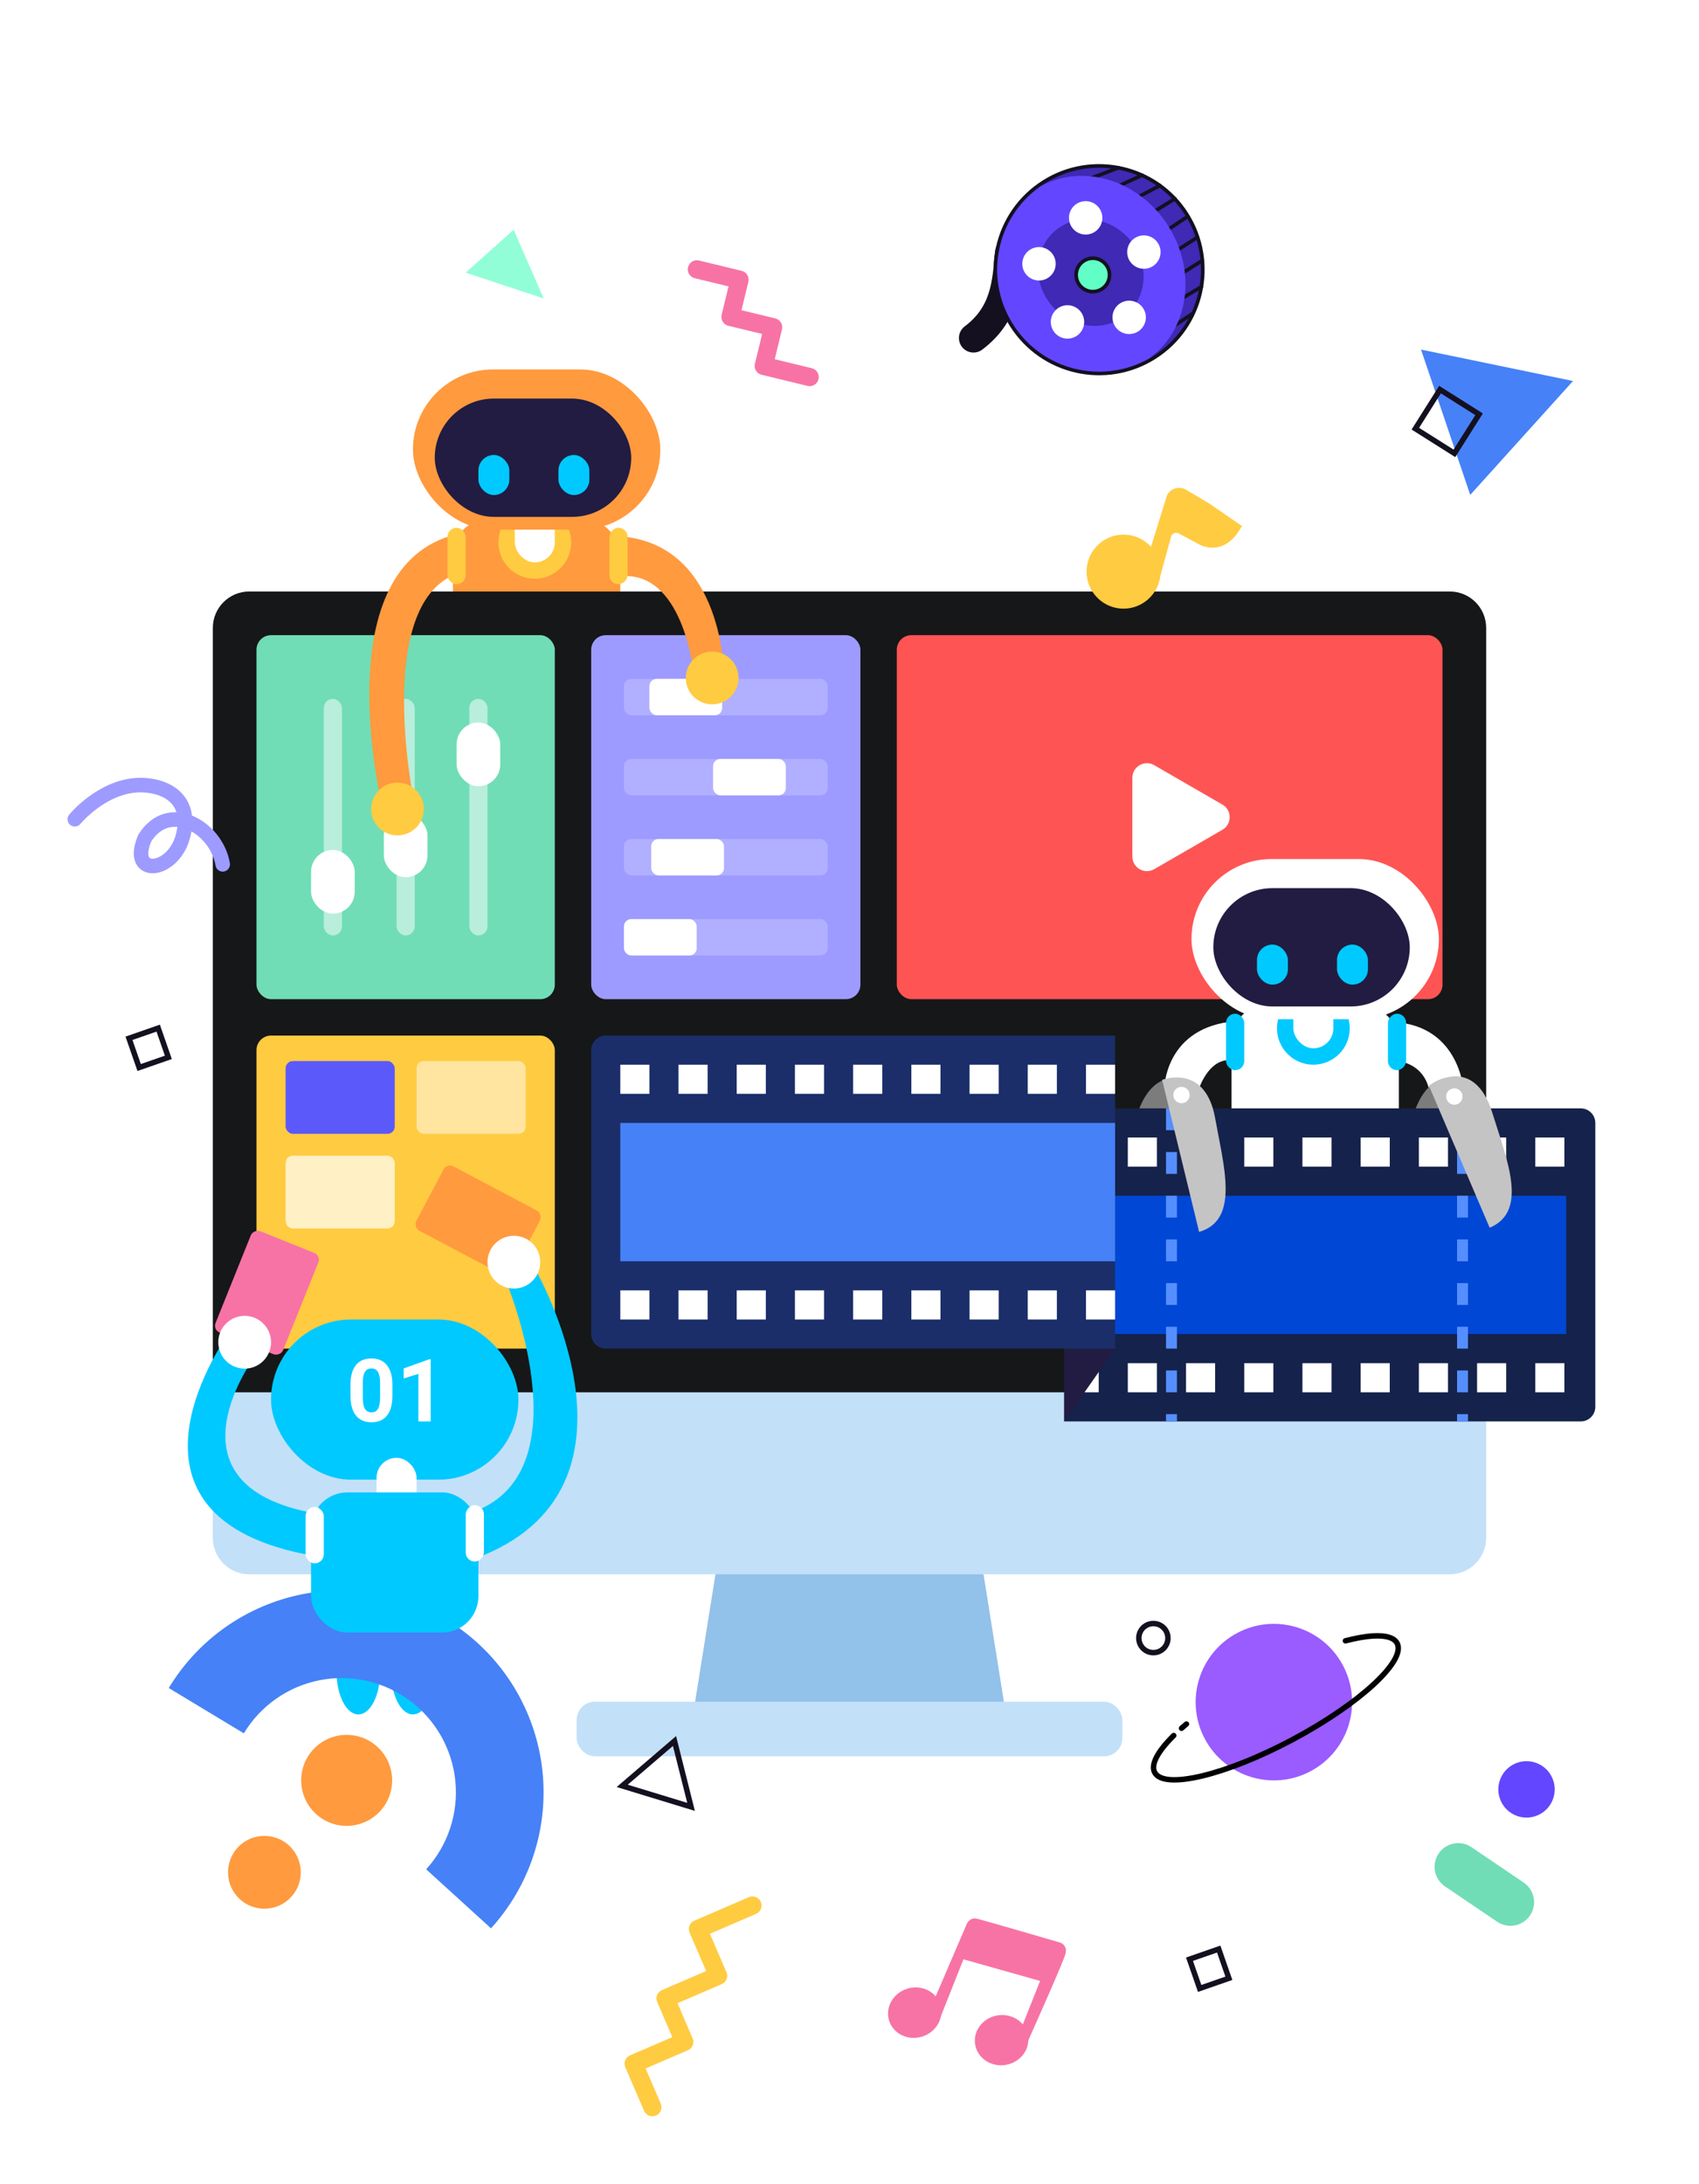 <svg width="934" height="1200" viewBox="0 0 934 1200" fill="none" xmlns="http://www.w3.org/2000/svg">
<rect x="249" y="285" width="92" height="113" rx="20" fill="#FF9A3E"/>
<circle cx="294" cy="298" r="20" fill="#FFCB41"/>
<rect x="283" y="271" width="22" height="38" rx="11" fill="white"/>
<path d="M401 817H533L553 942H381L401 817Z" fill="#92C1EA"/>
<path d="M117 345C117 333.954 125.954 325 137 325H797C808.046 325 817 333.954 817 345V775H117V345Z" fill="#161718"/>
<path d="M117 765H817V845C817 856.046 808.046 865 797 865H137C125.954 865 117 856.046 117 845V765Z" fill="#C3E0F9"/>
<rect x="317" y="935" width="300" height="30" rx="10" fill="#C3E0F9"/>
<path d="M531.648 1056.69L511.816 1102.88L517.119 1108.11L529.637 1076.55L571.765 1088.43L559.248 1119.99L564.677 1122.46C571.254 1107.8 584.675 1077.5 585.741 1073.56C586.806 1069.62 584.157 1067.76 582.699 1067.32C568.48 1063.17 539.384 1054.72 536.75 1054.16C534.116 1053.59 532.251 1055.61 531.648 1056.69Z" fill="#F773A5"/>
<path d="M516.905 1101.49C519.162 1108.76 514.692 1116.61 506.92 1119.02C499.148 1121.43 491.017 1117.49 488.76 1110.22C486.503 1102.95 490.973 1095.1 498.745 1092.69C506.517 1090.28 514.647 1094.22 516.905 1101.49Z" fill="#F773A5"/>
<path d="M565.159 1118.64C566.364 1126.15 560.826 1133.29 552.791 1134.58C544.756 1135.86 537.266 1130.81 536.061 1123.3C534.857 1115.78 540.394 1108.64 548.429 1107.35C556.464 1106.07 563.955 1111.12 565.159 1118.64Z" fill="#F773A5"/>
<circle cx="700.294" cy="935.233" r="43" transform="rotate(-28.069 700.294 935.233)" fill="#9A5BFF"/>
<path d="M645.228 953.605C636.552 962.163 632.442 969.51 634.786 973.905C639.906 983.506 673.882 975.383 710.675 955.763C747.468 936.142 773.145 912.454 768.025 902.854C765.831 898.739 758.338 897.88 747.594 899.785C745.106 900.226 742.443 900.816 739.632 901.548M649.522 949.6C650.394 948.828 651.297 948.048 652.232 947.263" stroke="black" stroke-width="3" stroke-linecap="round" stroke-linejoin="round"/>
<ellipse cx="197" cy="918.5" rx="12" ry="23.5" fill="#00C9FF"/>
<ellipse cx="227" cy="918.5" rx="12" ry="23.5" fill="#00C9FF"/>
<circle r="8" transform="matrix(0.984 -0.179 -0.179 -0.984 634.051 900.05)" stroke="#14101F" stroke-width="3"/>
<path d="M282.369 126.223L298.847 163.966L256 149.816L282.369 126.223Z" fill="#91FED7"/>
<path d="M830.331 1045.14L801.637 1025.71" stroke="#70DDB6" stroke-width="26" stroke-linecap="round" stroke-linejoin="round"/>
<rect x="653.91" y="1076.5" width="17" height="17" transform="rotate(-19.183 653.91 1076.5)" stroke="#14101F" stroke-width="3"/>
<rect x="70.91" y="570.496" width="17" height="17" transform="rotate(-19.183 70.91 570.496)" stroke="#14101F" stroke-width="3"/>
<path d="M383.107 148L406.537 153.68L401.578 174.134L425.008 179.814L419.859 201.055L445.09 207.172" stroke="#F773A5" stroke-width="10" stroke-linecap="round" stroke-linejoin="round"/>
<circle cx="839.181" cy="983.181" r="15.5" transform="rotate(22.024 839.181 983.181)" fill="#6346FF"/>
<path d="M358.644 1157.79L348.359 1133.91L376.169 1121.93L365.885 1098.05L394.764 1085.61L383.689 1059.9L413.638 1047" stroke="#FFCB41" stroke-width="10" stroke-linecap="round" stroke-linejoin="round"/>
<path d="M342.05 981.241L370.8 956.602L379.898 992.79L342.05 981.241Z" stroke="#14101F" stroke-width="3"/>
<circle cx="190.568" cy="978.227" r="25" transform="rotate(4.625 190.568 978.227)" fill="#FF9A3E"/>
<path d="M92.779 927.489C100.78 914.225 111.469 902.783 124.158 893.898C136.847 885.014 151.255 878.883 166.455 875.901C181.655 872.919 197.312 873.151 212.417 876.583C227.522 880.015 241.742 886.571 254.161 895.828C266.581 905.086 276.925 916.84 284.529 930.336C292.133 943.831 296.828 958.768 298.313 974.187C299.797 989.606 298.038 1005.17 293.148 1019.86C288.259 1034.56 280.347 1048.07 269.922 1059.53L234.275 1027.09C240.174 1020.61 244.651 1012.97 247.417 1004.65C250.184 996.333 251.179 987.53 250.339 978.806C249.499 970.082 246.843 961.63 242.54 953.995C238.238 946.359 232.385 939.708 225.358 934.47C218.331 929.232 210.285 925.523 201.739 923.581C193.192 921.639 184.334 921.508 175.733 923.195C167.133 924.882 158.981 928.351 151.801 933.378C144.622 938.405 138.574 944.879 134.047 952.384L92.779 927.489Z" fill="#4681F7"/>
<circle r="20" transform="matrix(0.997 0.081 0.081 -0.997 145.347 1028.74)" fill="#FF9A3E"/>
<path d="M41.122 450.137C41.122 450.137 57.302 430.415 78.874 431.404C93.255 432.064 106.116 440.724 100.317 460.345C94.546 479.87 70.499 482.036 79.555 460.546C92.925 439.254 119.028 454.574 122.419 474.906" stroke="#9D9BFF" stroke-width="8" stroke-linecap="round" stroke-linejoin="round"/>
<rect x="141" y="349" width="164" height="200" rx="8" fill="#70DDB6"/>
<rect x="325" y="349" width="148" height="200" rx="8" fill="#9D9BFF"/>
<rect x="141" y="569" width="164" height="172" rx="8" fill="#FFCB41"/>
<rect x="493" y="349" width="300" height="200" rx="8" fill="#FF5454"/>
<path d="M672 442.072C677.333 445.151 677.333 452.849 672 455.928L634.5 477.579C629.167 480.658 622.5 476.809 622.5 470.651L622.5 427.349C622.5 421.191 629.167 417.342 634.5 420.421L672 442.072Z" fill="white"/>
<rect x="178" y="384" width="10" height="130" rx="5" fill="white" fill-opacity="0.5"/>
<rect x="171" y="467" width="24" height="35" rx="12" fill="white"/>
<rect x="211" y="447" width="24" height="35" rx="12" fill="white"/>
<rect x="251" y="397" width="24" height="35" rx="12" fill="white"/>
<rect x="218" y="384" width="10" height="130" rx="5" fill="white" fill-opacity="0.5"/>
<rect x="258" y="384" width="10" height="130" rx="5" fill="white" fill-opacity="0.5"/>
<rect x="157" y="583" width="60" height="40" rx="4" fill="#5C59FB"/>
<rect x="229" y="583" width="60" height="40" rx="4" fill="white" fill-opacity="0.5"/>
<rect x="157" y="635" width="60" height="40" rx="4" fill="white" fill-opacity="0.7"/>
<rect x="245.699" y="639" width="60" height="40" rx="4" transform="rotate(27.872 245.699 639)" fill="#FF9A3E"/>
<rect x="117" y="730.667" width="60" height="40" rx="4" transform="rotate(-68.09 117 730.667)" fill="#F773A5"/>
<path d="M658.999 598.5C658.999 598.5 664 582.5 675.499 582.5L675.499 561.5C640.001 566.5 640 598.5 640 598.5L658.999 598.5Z" fill="white"/>
<path d="M785.507 598.5C785.507 598.5 783.509 582.5 763.008 582.5L763.008 561.5C802.009 561.5 804.508 598.5 804.508 598.5L785.507 598.5Z" fill="white"/>
<path d="M655.322 594.678L626.823 674.747C605.321 665.747 616.652 637.247 625.322 611.747C635.161 582.808 655.322 594.678 655.322 594.678Z" fill="#7C7C7C"/>
<rect x="677" y="552" width="92" height="113" rx="20" fill="white"/>
<path d="M807.322 594.503L778.823 674.572C757.321 665.572 768.652 637.072 777.322 611.572C787.161 582.633 807.322 594.503 807.322 594.503Z" fill="#7C7C7C"/>
<path d="M585 609H869C873.418 609 877 612.582 877 617V773C877 777.418 873.418 781 869 781H585V609Z" fill="#15224B"/>
<rect x="588" y="625" width="16" height="16" fill="white"/>
<rect x="620" y="625" width="16" height="16" fill="white"/>
<rect x="652" y="625" width="16" height="16" fill="white"/>
<rect x="684" y="625" width="16" height="16" fill="white"/>
<rect x="716" y="625" width="16" height="16" fill="white"/>
<rect x="748" y="625" width="16" height="16" fill="white"/>
<rect x="780" y="625" width="16" height="16" fill="white"/>
<rect x="812" y="625" width="16" height="16" fill="white"/>
<rect x="844" y="625" width="16" height="16" fill="white"/>
<rect x="588" y="749" width="16" height="16" fill="white"/>
<rect x="620" y="749" width="16" height="16" fill="white"/>
<rect x="652" y="749" width="16" height="16" fill="white"/>
<rect x="684" y="749" width="16" height="16" fill="white"/>
<rect x="716" y="749" width="16" height="16" fill="white"/>
<rect x="748" y="749" width="16" height="16" fill="white"/>
<rect x="780" y="749" width="16" height="16" fill="white"/>
<rect x="812" y="749" width="16" height="16" fill="white"/>
<rect x="844" y="749" width="16" height="16" fill="white"/>
<rect x="588" y="657" width="273" height="76" fill="#0047D5"/>
<path d="M613 741H585V781L613 741Z" fill="#221C42"/>
<path d="M644 609V781" stroke="#558EFF" stroke-width="6" stroke-dasharray="12 12"/>
<path d="M804 609V781" stroke="#558EFF" stroke-width="6" stroke-dasharray="12 12"/>
<path d="M325 577C325 572.582 328.582 569 333 569H613V741H333C328.582 741 325 737.418 325 733V577Z" fill="#1B2E6A"/>
<rect x="341" y="585" width="16" height="16" fill="white"/>
<rect x="373" y="585" width="16" height="16" fill="white"/>
<rect x="405" y="585" width="16" height="16" fill="white"/>
<rect x="437" y="585" width="16" height="16" fill="white"/>
<rect x="469" y="585" width="16" height="16" fill="white"/>
<rect x="501" y="585" width="16" height="16" fill="white"/>
<rect x="533" y="585" width="16" height="16" fill="white"/>
<rect x="565" y="585" width="16" height="16" fill="white"/>
<rect x="597" y="585" width="16" height="16" fill="white"/>
<rect x="341" y="709" width="16" height="16" fill="white"/>
<rect x="373" y="709" width="16" height="16" fill="white"/>
<rect x="405" y="709" width="16" height="16" fill="white"/>
<rect x="437" y="709" width="16" height="16" fill="white"/>
<rect x="469" y="709" width="16" height="16" fill="white"/>
<rect x="501" y="709" width="16" height="16" fill="white"/>
<rect x="533" y="709" width="16" height="16" fill="white"/>
<rect x="565" y="709" width="16" height="16" fill="white"/>
<rect x="597" y="709" width="16" height="16" fill="white"/>
<rect x="341" y="617" width="272" height="76" fill="#4681F7"/>
<path d="M785.5 596.5L818.92 674.572C840.421 665.572 828.404 637.295 820.42 611.572C810.001 578 785.5 596.5 785.5 596.5Z" fill="#C4C4C4"/>
<rect x="674" y="557" width="10" height="31" rx="5" fill="#00C9FF"/>
<circle cx="722" cy="565" r="20" fill="#00C9FF"/>
<rect x="711" y="538" width="22" height="38" rx="11" fill="white"/>
<path d="M638.866 593.339L659.185 676.851C681.589 670.42 672.741 640.973 668.023 614.455C662.612 584.045 638.866 593.339 638.866 593.339Z" fill="#C4C4C4"/>
<g filter="url(#filter0_d)">
<rect x="655" y="470" width="136" height="88" rx="44" fill="white"/>
<rect x="667" y="486" width="108" height="65" rx="32.5" fill="#221C42"/>
<rect x="691" y="517" width="17" height="22" rx="8.5" fill="#00C9FF"/>
<rect x="735" y="517" width="17" height="22" rx="8.5" fill="#00C9FF"/>
</g>
<rect x="227" y="203" width="136" height="88" rx="44" fill="#FF9A3E"/>
<rect x="239" y="219" width="108" height="65" rx="32.5" fill="#221C42"/>
<rect x="263" y="250" width="17" height="22" rx="8.5" fill="#00C9FF"/>
<rect x="307" y="250" width="17" height="22" rx="8.5" fill="#00C9FF"/>
<circle cx="649.5" cy="601.675" r="4.5" fill="white"/>
<rect width="10" height="31" rx="5" transform="matrix(-1 0 0 1 773 557)" fill="#00C9FF"/>
<circle r="4.5" transform="matrix(-1 0 0 1 799.5 602.5)" fill="white"/>
<rect x="343" y="373" width="112" height="20" rx="4" fill="white" fill-opacity="0.2"/>
<rect x="357" y="373" width="40" height="20" rx="4" fill="white"/>
<rect x="343" y="417" width="112" height="20" rx="4" fill="white" fill-opacity="0.2"/>
<rect x="392" y="417" width="40" height="20" rx="4" fill="white"/>
<rect x="343" y="461" width="112" height="20" rx="4" fill="white" fill-opacity="0.2"/>
<rect x="358" y="461" width="40" height="20" rx="4" fill="white"/>
<rect x="373" y="505" width="82" height="20" rx="4" fill="white" fill-opacity="0.2"/>
<rect x="343" y="505" width="40" height="20" rx="4" fill="white"/>
<path d="M227.499 440C227.499 440 205.498 332.999 250.499 315.5L247.5 294.501C179 315.501 210.001 442.5 210.001 442.5L227.499 440Z" fill="#FF9A3E"/>
<path d="M381.5 371C381.5 371 376.5 316.5 344.002 316.5L344.002 295C398.001 301.5 398.001 371 398.001 371L381.5 371Z" fill="#FF9A3E"/>
<rect x="246" y="290" width="10" height="31" rx="5" fill="#FFCB41"/>
<rect width="10" height="31" rx="5" transform="matrix(-1 0 0 1 345 290)" fill="#FFCB41"/>
<circle cx="391.5" cy="372.5" r="14.5" fill="#FFCB41"/>
<circle cx="218.5" cy="444.5" r="14.5" fill="#FFCB41"/>
<path d="M554.983 138.99C553.451 155.323 552.847 172.4 535.16 185.712" stroke="#14101F" stroke-width="16" stroke-linecap="round" stroke-linejoin="round"/>
<circle cx="604.205" cy="148.182" r="57" transform="rotate(-32.302 604.205 148.182)" fill="#3F29B5" stroke="#14101F" stroke-width="2"/>
<path d="M614.84 92.177L580.236 105.359M627.813 96.267L606.8 105.947M637.625 101.942L615.667 113.521M645.859 109.202L627.063 120.776M652.833 118.993L636.881 129.613M658.228 130.368L637.853 143.526M660.937 143.171L639.14 156.805M660.487 157.56L644.217 167.232L640.75 174.195M655.452 172.431L630.813 188.6" stroke="#14101F" stroke-width="2" stroke-linecap="round" stroke-linejoin="round"/>
<path fill-rule="evenodd" clip-rule="evenodd" d="M571.874 102.456C595.228 89.471 626.232 98.813 642.241 124.134C658.25 149.456 653.392 181.47 631.647 196.999C605.837 211.536 572.881 203.429 556.872 178.107C540.863 152.786 547.673 119.537 571.874 102.456Z" fill="#6346FF"/>
<path d="M579.505 127.261C576.757 129.718 574.556 132.732 573.028 136.134C571.5 139.535 570.676 143.256 570.602 147.085C570.527 150.913 571.205 154.774 572.596 158.446C573.986 162.119 576.063 165.532 578.706 168.489C581.35 171.447 584.509 173.892 588.003 175.684C591.498 177.476 595.258 178.581 599.071 178.935C602.884 179.289 606.674 178.885 610.225 177.747C613.775 176.609 617.017 174.759 619.765 172.302C622.514 169.846 624.715 166.831 626.243 163.429C627.77 160.028 628.595 156.307 628.669 152.479C628.743 148.65 628.066 144.789 626.675 141.117C625.285 137.444 623.208 134.032 620.564 131.074C617.921 128.116 614.762 125.672 611.267 123.879C607.773 122.087 604.012 120.982 600.2 120.628C596.387 120.274 592.597 120.678 589.046 121.816C585.495 122.954 582.254 124.804 579.505 127.261V127.261Z" fill="#3F29B5"/>
<path d="M602.623 142.07C601.442 141.826 600.225 141.817 599.041 142.043C597.856 142.269 596.728 142.726 595.721 143.389C594.713 144.051 593.846 144.905 593.169 145.903C592.491 146.9 592.017 148.021 591.773 149.202C591.529 150.383 591.52 151.6 591.746 152.784C591.973 153.968 592.43 155.096 593.093 156.104C593.755 157.111 594.609 157.978 595.607 158.656C596.604 159.333 597.725 159.807 598.906 160.051C600.087 160.295 601.304 160.304 602.488 160.078C603.673 159.852 604.801 159.394 605.808 158.732C606.816 158.07 607.683 157.216 608.36 156.218C609.038 155.221 609.512 154.1 609.756 152.919C610 151.738 610.009 150.521 609.783 149.337C609.556 148.153 609.099 147.025 608.436 146.017C607.774 145.01 606.92 144.143 605.922 143.465C604.925 142.788 603.804 142.314 602.623 142.07V142.07Z" fill="#61FFC6" stroke="#14101F" stroke-width="2"/>
<path d="M630.687 129.518C629.507 129.274 628.289 129.264 627.105 129.491C625.921 129.717 624.793 130.174 623.785 130.836C622.778 131.499 621.911 132.353 621.233 133.35C620.556 134.348 620.082 135.469 619.838 136.65C619.593 137.83 619.584 139.048 619.811 140.232C620.037 141.416 620.495 142.544 621.157 143.552C621.819 144.559 622.674 145.426 623.671 146.103C624.669 146.781 625.79 147.255 626.971 147.499C628.151 147.743 629.368 147.752 630.553 147.526C631.737 147.3 632.865 146.842 633.873 146.18C634.88 145.518 635.747 144.663 636.425 143.666C637.102 142.669 637.576 141.548 637.82 140.367C638.064 139.186 638.073 137.969 637.847 136.785C637.621 135.6 637.163 134.472 636.501 133.465C635.839 132.458 634.984 131.59 633.987 130.913C632.989 130.236 631.868 129.762 630.687 129.518V129.518Z" fill="white"/>
<path d="M598.682 110.709C597.502 110.465 596.285 110.456 595.101 110.683C593.916 110.909 592.788 111.366 591.781 112.029C590.774 112.691 589.907 113.545 589.229 114.542C588.552 115.54 588.078 116.661 587.834 117.841C587.59 119.022 587.581 120.239 587.807 121.423C588.033 122.608 588.491 123.735 589.153 124.743C589.815 125.75 590.669 126.617 591.667 127.295C592.664 127.972 593.785 128.446 594.966 128.69C597.35 129.183 599.833 128.709 601.867 127.371C603.902 126.034 605.322 123.943 605.814 121.558C606.307 119.174 605.833 116.691 604.495 114.657C603.158 112.622 601.067 111.202 598.682 110.709Z" fill="white"/>
<path d="M588.697 167.896C587.516 167.652 586.299 167.642 585.115 167.869C583.931 168.095 582.803 168.552 581.795 169.214C580.788 169.877 579.92 170.731 579.243 171.728C578.566 172.726 578.091 173.847 577.847 175.028C577.603 176.208 577.594 177.425 577.821 178.61C578.047 179.794 578.504 180.922 579.167 181.929C579.829 182.937 580.683 183.804 581.681 184.481C582.678 185.158 583.8 185.633 584.98 185.877C586.161 186.121 587.378 186.13 588.562 185.904C589.747 185.677 590.875 185.22 591.882 184.558C592.89 183.896 593.757 183.041 594.434 182.044C595.112 181.047 595.586 179.925 595.83 178.745C596.074 177.564 596.083 176.347 595.857 175.163C595.63 173.978 595.173 172.85 594.511 171.843C593.848 170.835 592.994 169.968 591.996 169.291C590.999 168.614 589.878 168.14 588.697 167.896V167.896Z" fill="white"/>
<path d="M622.605 165.388C621.425 165.144 620.207 165.135 619.023 165.361C617.839 165.588 616.711 166.045 615.703 166.707C614.696 167.369 613.829 168.224 613.151 169.221C612.474 170.218 612 171.34 611.756 172.52C611.511 173.701 611.502 174.918 611.729 176.102C611.955 177.287 612.413 178.415 613.075 179.422C613.737 180.43 614.592 181.297 615.589 181.974C616.587 182.651 617.708 183.125 618.888 183.369C620.069 183.613 621.286 183.623 622.471 183.396C623.655 183.17 624.783 182.713 625.791 182.051C626.798 181.388 627.665 180.534 628.343 179.537C629.02 178.539 629.494 177.418 629.738 176.237C629.982 175.057 629.991 173.84 629.765 172.655C629.539 171.471 629.081 170.343 628.419 169.336C627.756 168.328 626.902 167.461 625.905 166.784C624.907 166.107 623.786 165.632 622.605 165.388V165.388Z" fill="white"/>
<path d="M573.03 135.952C571.849 135.708 570.632 135.699 569.448 135.925C568.264 136.151 567.136 136.609 566.128 137.271C565.121 137.933 564.253 138.788 563.576 139.785C562.899 140.782 562.424 141.903 562.18 143.084C561.936 144.265 561.927 145.482 562.154 146.666C562.38 147.851 562.837 148.979 563.5 149.986C564.162 150.994 565.016 151.861 566.014 152.538C567.011 153.215 568.133 153.689 569.313 153.933C570.494 154.177 571.711 154.187 572.895 153.96C574.08 153.734 575.208 153.277 576.215 152.615C577.223 151.952 578.09 151.098 578.767 150.101C579.445 149.103 579.919 147.982 580.163 146.801C580.407 145.621 580.416 144.403 580.19 143.219C579.963 142.035 579.506 140.907 578.844 139.9C578.181 138.892 577.327 138.025 576.329 137.348C575.332 136.67 574.211 136.196 573.03 135.952V135.952Z" fill="white"/>
<path fill-rule="evenodd" clip-rule="evenodd" d="M637.849 316.529C637.256 321.435 634.874 326.139 630.791 329.597C622.2 336.873 609.415 335.814 602.139 327.224C594.863 318.634 595.922 305.848 604.513 298.572C612.937 291.437 625.395 292.318 632.736 300.456L641.587 272.038C643.517 268.398 648.054 266.99 651.694 268.921C651.793 268.963 651.875 269.018 651.95 269.069C652.045 269.133 652.127 269.189 652.214 269.196L664.841 276.692L682.736 289.012C672.298 308.297 657.843 298.375 657.843 298.375L648.208 293.215C646.731 292.317 644.986 292.793 644.017 294.186C643.934 294.257 643.921 294.411 643.921 294.411L637.849 316.529Z" fill="#FFCB41"/>
<path d="M808.244 271.918L781.182 192.073L864.743 209.344L808.244 271.918Z" fill="#4681F7"/>
<rect x="791.628" y="214.069" width="25.395" height="25.395" transform="rotate(32.272 791.628 214.069)" stroke="#14101F" stroke-width="3"/>
<rect x="149.001" y="725" width="136" height="88" rx="44" fill="#00C9FF"/>
<rect x="207.001" y="801" width="22" height="38" rx="11" fill="white"/>
<rect x="171.001" y="820" width="92" height="77" rx="20" fill="#00C9FF"/>
<path d="M141.001 744C141.001 744 86.001 816 173.236 831.5L173.235 855C50.501 834 126.501 731.5 126.501 731.5L141.001 744Z" fill="#00C9FF"/>
<circle cx="134.501" cy="737.5" r="14.5" fill="white"/>
<rect x="168.001" y="828" width="10" height="31" rx="5" fill="white"/>
<path d="M278.001 703.5C278.001 703.5 322.001 807.5 260.787 830.5L260.787 856.5C364.501 818.5 294.001 697 294.001 697L278.001 703.5Z" fill="#00C9FF"/>
<circle r="14.5" transform="matrix(-1 0 0 1 282.5 693.5)" fill="white"/>
<rect width="10" height="31" rx="5" transform="matrix(-1 0 0 1 266.023 827)" fill="white"/>
<path d="M215.728 766.891C215.728 771.609 214.751 775.219 212.798 777.719C210.845 780.219 207.985 781.469 204.22 781.469C200.501 781.469 197.657 780.242 195.688 777.789C193.72 775.336 192.712 771.82 192.665 767.242V760.961C192.665 756.195 193.649 752.578 195.618 750.109C197.603 747.641 200.454 746.406 204.173 746.406C207.892 746.406 210.735 747.633 212.704 750.086C214.673 752.523 215.681 756.031 215.728 760.609V766.891ZM208.954 760C208.954 757.172 208.563 755.117 207.782 753.836C207.017 752.539 205.813 751.891 204.173 751.891C202.579 751.891 201.399 752.508 200.634 753.742C199.884 754.961 199.485 756.875 199.438 759.484V767.781C199.438 770.562 199.813 772.633 200.563 773.992C201.329 775.336 202.548 776.008 204.22 776.008C205.876 776.008 207.071 775.359 207.806 774.062C208.54 772.766 208.923 770.781 208.954 768.109V760ZM236.774 781H230.001V754.891L221.915 757.398V751.891L236.048 746.828H236.774V781Z" fill="white"/>
<defs>
<filter id="filter0_d" x="647" y="464" width="152" height="104" filterUnits="userSpaceOnUse" color-interpolation-filters="sRGB">
<feFlood flood-opacity="0" result="BackgroundImageFix"/>
<feColorMatrix in="SourceAlpha" type="matrix" values="0 0 0 0 0 0 0 0 0 0 0 0 0 0 0 0 0 0 127 0" result="hardAlpha"/>
<feOffset dy="2"/>
<feGaussianBlur stdDeviation="4"/>
<feColorMatrix type="matrix" values="0 0 0 0 0 0 0 0 0 0.788 0 0 0 0 1 0 0 0 0.26 0"/>
<feBlend mode="normal" in2="BackgroundImageFix" result="effect1_dropShadow"/>
<feBlend mode="normal" in="SourceGraphic" in2="effect1_dropShadow" result="shape"/>
</filter>
</defs>
</svg>
